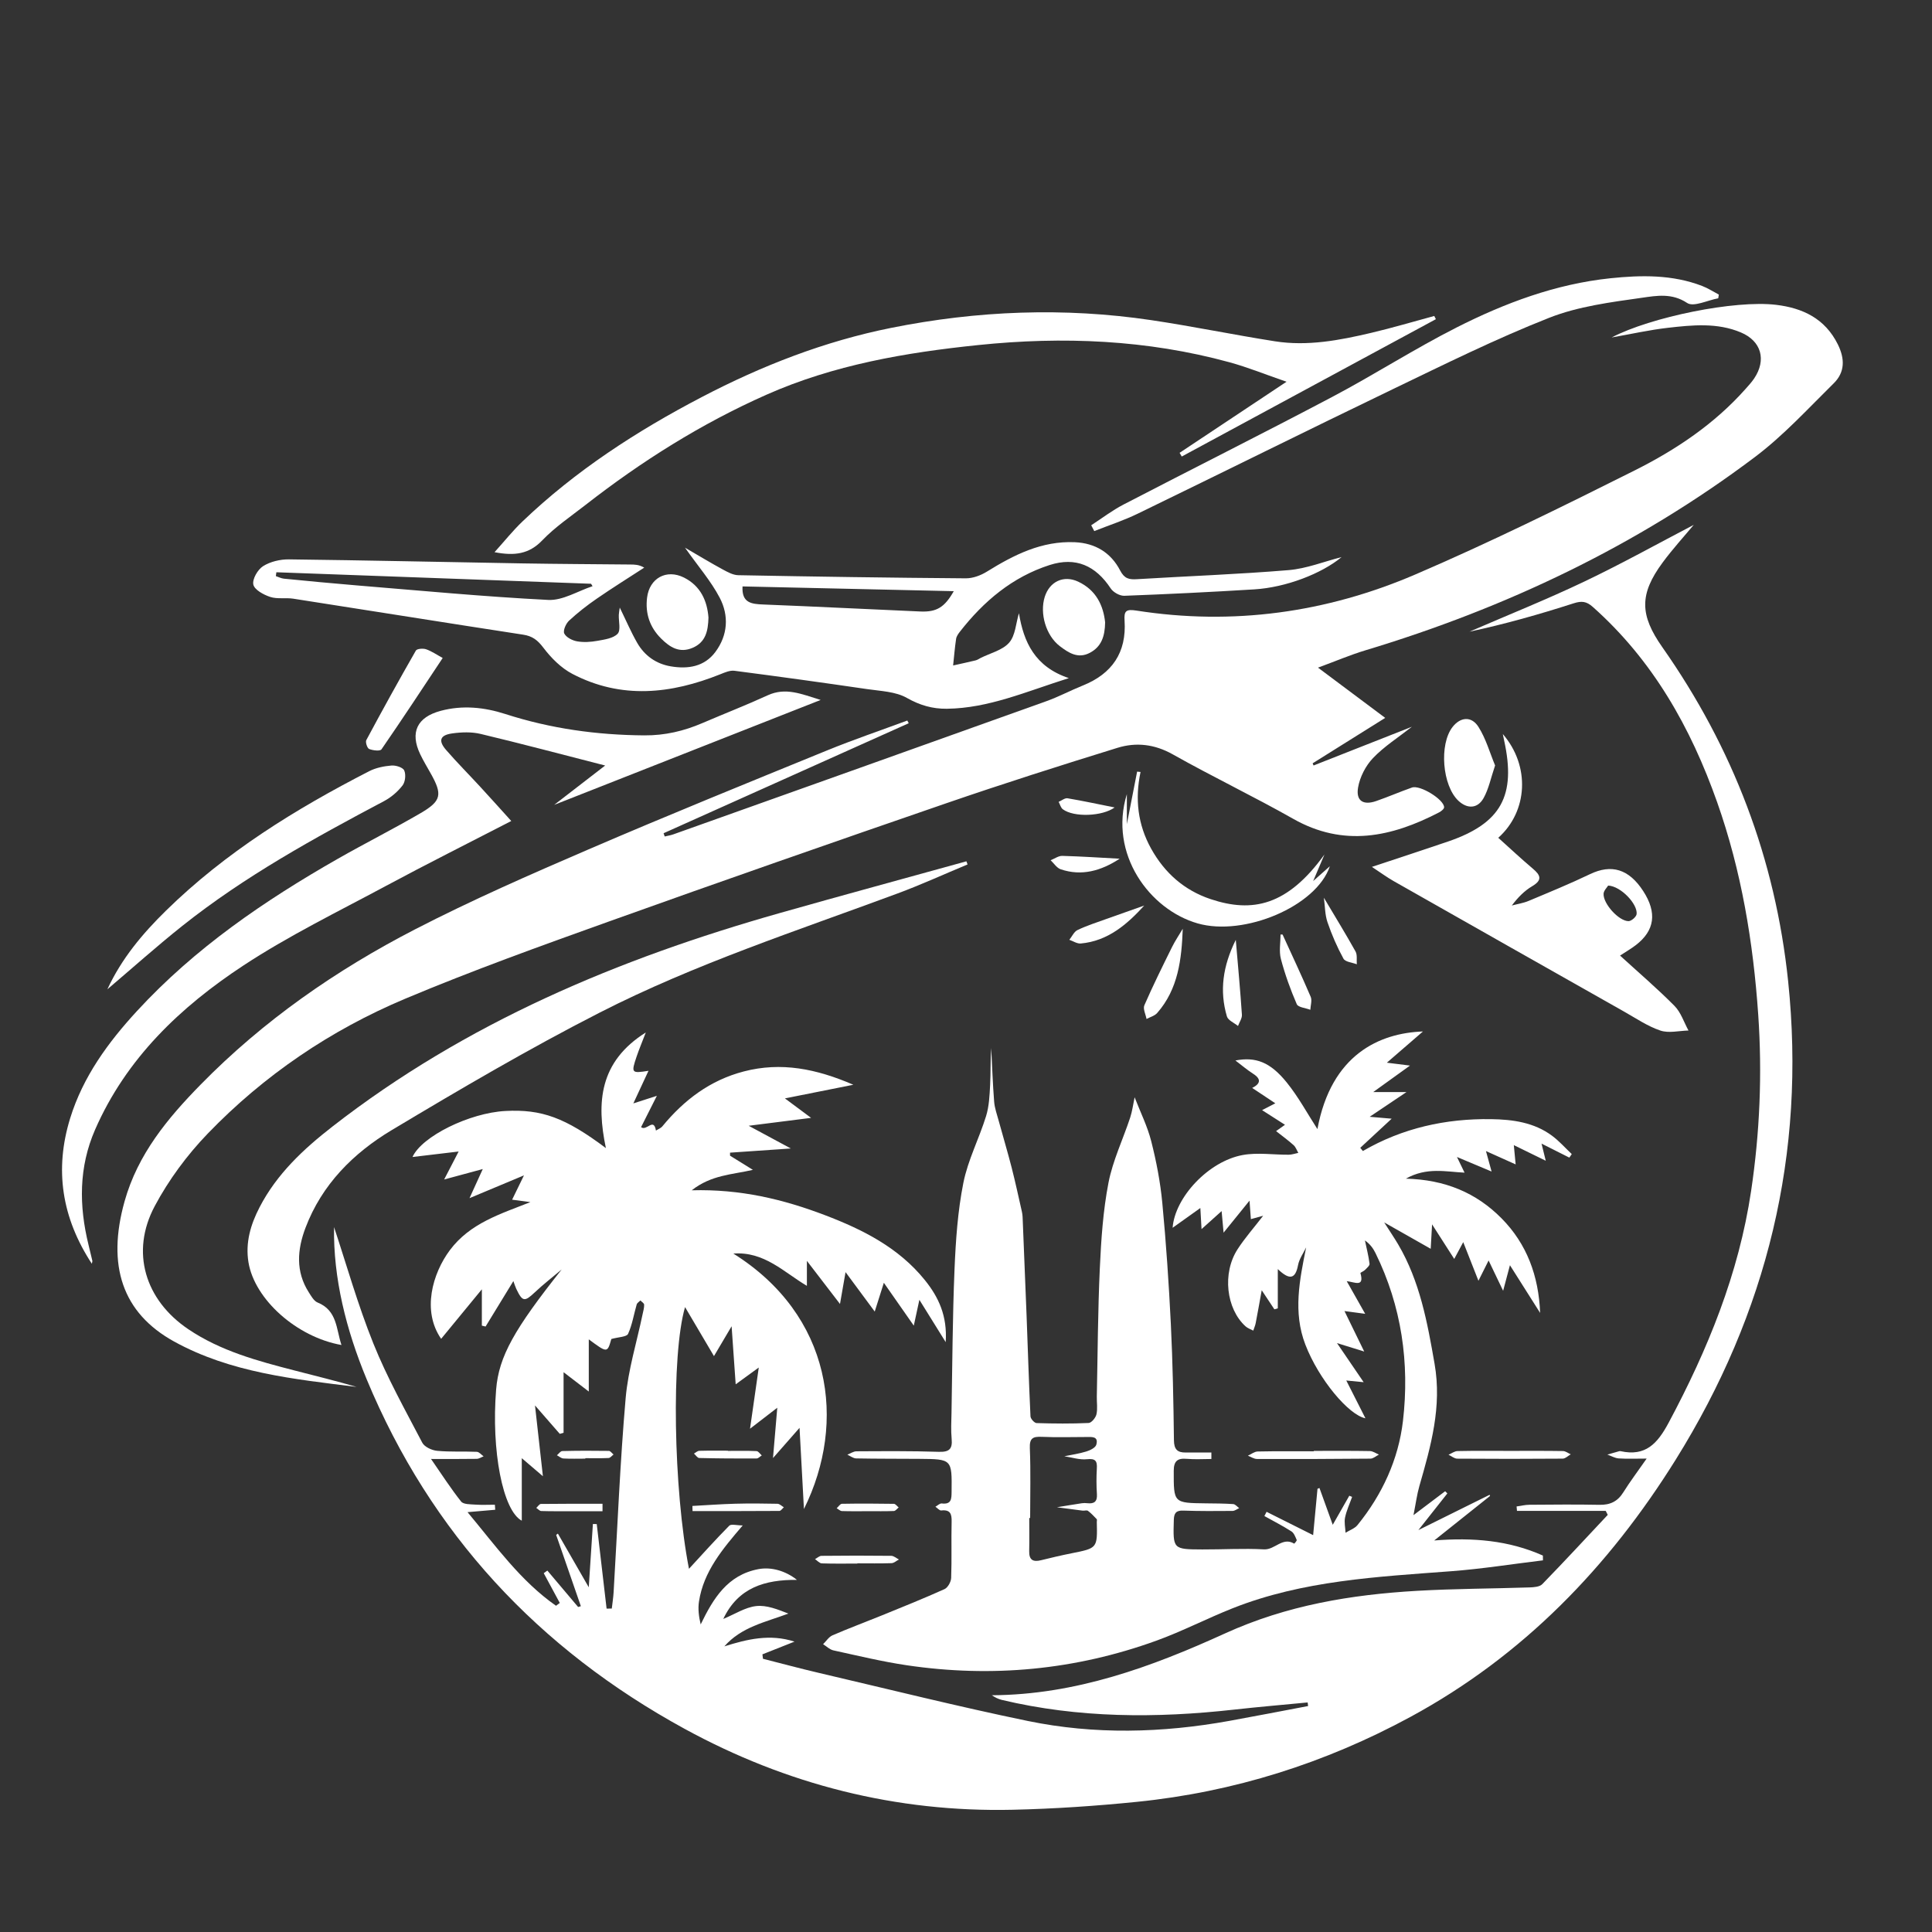 <?xml version="1.0" encoding="utf-8"?>
<!-- Generator: Adobe Illustrator 28.0.0, SVG Export Plug-In . SVG Version: 6.00 Build 0)  -->
<svg version="1.1" id="Layer_1" xmlns="http://www.w3.org/2000/svg" xmlns:xlink="http://www.w3.org/1999/xlink" x="0px" y="0px"
	 viewBox="0 0 1000 1000" style="enable-background:new 0 0 1000 1000;" xml:space="preserve">
<rect x="0" y="0" width="1000" height="1000" fill="#333333" stroke="none"/>
<style type="text/css">
	.st0{fill:#FFFFFF;}
</style>
<g>
	<g>
		<g>
			<path class="st0" d="M470.36,374.34c-42.3,18.98-84.6,37.96-126.89,56.94c0.19,0.56,0.38,1.12,0.58,1.68
				c1.48-0.36,3.02-0.58,4.45-1.09c64.37-22.94,128.75-45.87,193.09-68.93c6.42-2.3,12.49-5.56,18.83-8.1
				c15.21-6.1,22.73-17.11,21.66-33.57c-0.32-4.95,0.61-6.1,6.14-5.23c49.82,7.79,98.2,1.11,144.2-18.63
				c38.52-16.53,76.19-35.14,113.69-53.92c21.34-10.69,41.25-24.01,57.36-42.15c1.57-1.77,3.19-3.52,4.5-5.47
				c6.4-9.57,3.74-19.32-6.89-23.8c-12.22-5.16-25.1-3.84-37.77-2.4c-9.56,1.09-19,3.22-29.14,5.01
				c20.3-10.6,63.79-19.47,85.15-16.9c13.68,1.64,25.28,7.05,31.92,20.43c3.73,7.51,3.73,14.45-2.11,20.2
				c-13.26,13.06-25.97,26.99-40.75,38.12c-60.93,45.9-128.83,78.15-201.76,100.11c-7.63,2.3-15,5.46-24.42,8.93
				c12.26,9.17,23.25,17.38,34.78,26.01c-12.83,8.03-25.19,15.77-37.56,23.51c0.16,0.38,0.32,0.75,0.48,1.13
				c16.82-6.63,33.64-13.25,50.9-20.05c-7.12,5.59-14.38,10.19-20.14,16.22c-3.8,3.98-6.79,9.8-7.72,15.22
				c-1.2,6.95,2.7,9.33,9.39,7.01c6.23-2.16,12.29-4.81,18.51-6.99c4.16-1.46,16.58,6.17,16.63,10.21c0.01,0.9-1.55,2.11-2.65,2.68
				c-24.61,12.76-49.35,18.09-75.43,3.32c-20.51-11.61-41.82-21.81-62.35-33.37c-9.42-5.31-18.99-6.37-28.64-3.39
				c-29.7,9.18-59.33,18.61-88.72,28.73c-58.16,20.03-116.24,40.28-174.15,61.03c-35.48,12.71-71.01,25.49-105.74,40.08
				c-38.64,16.24-73.12,39.61-102.28,69.85c-10.68,11.08-20.2,23.97-27.43,37.54c-12.66,23.75-4.98,48.6,17.37,63.68
				c16.74,11.3,35.88,16.44,55.08,21.39c10.7,2.76,21.43,5.39,32.04,8.49c-32.43-4.05-65.11-7.33-94.48-23.51
				c-26.79-14.77-34.9-39.38-25.6-72.57c6.85-24.43,22.31-43,39.39-60.43c32.37-33.03,70.01-59.21,110.91-80.31
				c29.28-15.1,59.56-28.37,89.84-41.41c40.9-17.61,82.18-34.36,123.41-51.2c13.68-5.59,27.71-10.35,41.58-15.49
				C469.86,373.39,470.11,373.86,470.36,374.34z"/>
			<path class="st0" d="M527.4,317.4c2.46,14.95,8.24,27.72,25.83,33.59c-22.06,6.95-41.53,15.61-63.16,15.86
				c-7.44,0.08-13.96-1.8-20.72-5.63c-5.81-3.29-13.5-3.51-20.44-4.53c-22.9-3.35-45.82-6.52-68.77-9.5
				c-2.31-0.3-4.94,0.85-7.25,1.78c-25.58,10.27-51.29,13.06-76.61-0.16c-5.84-3.05-11.02-8.25-15.04-13.57
				c-2.97-3.93-5.68-6.01-10.48-6.74c-39.66-6.09-79.29-12.45-118.94-18.62c-3.95-0.61-8.27,0.29-11.95-0.91
				c-3.41-1.11-8.14-3.68-8.74-6.39c-0.62-2.79,2.26-7.78,5.05-9.54c3.74-2.36,8.86-3.56,13.37-3.51c40.2,0.48,80.4,1.4,120.6,2.08
				c18.68,0.32,37.36,0.4,56.05,0.58c2.24,0.02,4.49,0,7.25,1.62c-8.19,5.32-16.49,10.49-24.52,16.03
				c-5.04,3.47-9.91,7.26-14.39,11.42c-1.63,1.51-3.21,5.14-2.47,6.64c0.99,2,4.14,3.61,6.6,4.05c3.41,0.6,7.11,0.37,10.56-0.26
				c3.68-0.67,8.18-1.26,10.46-3.66c1.72-1.8,0.48-6.4,0.61-9.76c0.04-1.04,0.26-2.08,0.49-3.79c3.22,6.58,5.78,12.59,9.01,18.23
				c3.82,6.68,9.84,10.93,17.44,12.2c8.82,1.48,17.3,0.23,23.02-7.43c6.51-8.7,7.11-18.86,2.25-28.12
				c-4.51-8.59-11.05-16.11-17.95-25.88c7.4,4.3,13.31,7.89,19.38,11.18c2.55,1.38,5.43,3.01,8.18,3.06
				c39.25,0.74,78.51,1.33,117.77,1.62c3.66,0.03,7.75-1.5,10.93-3.47c14.02-8.68,28.38-15.98,45.53-15.22
				c10.6,0.47,18.68,5.44,23.44,14.63c2.21,4.27,4.64,4.76,8.69,4.51c26.18-1.59,52.42-2.53,78.55-4.7
				c9.21-0.77,18.19-4.39,27.38-6.74c-10.38,8.62-28.9,15.72-45.16,16.71c-22.42,1.38-44.86,2.48-67.3,3.32
				c-2.35,0.09-5.71-1.79-7.04-3.8c-7.8-11.82-18.09-16.47-31.62-12.12c-19.26,6.19-34.14,18.74-46.44,34.51
				c-0.86,1.1-1.78,2.41-1.97,3.72c-0.68,4.56-1.05,9.17-1.54,13.76c3.89-0.87,7.79-1.7,11.67-2.64c0.89-0.22,1.7-0.8,2.54-1.23
				c5.05-2.54,11.35-4,14.8-7.95C525.57,328.94,525.83,322.6,527.4,317.4z M143.04,296.2c-0.09,0.67-0.17,1.34-0.26,2
				c1.39,0.45,2.76,1.18,4.18,1.32c12.43,1.22,24.87,2.43,37.32,3.45c33.15,2.71,66.28,5.88,99.49,7.55
				c7.51,0.38,15.29-4.6,22.94-7.11c-0.26-0.42-0.52-0.84-0.79-1.26C251.63,300.17,197.33,298.18,143.04,296.2z M384.33,303.53
				c-0.48,8.6,4.66,9.12,10.78,9.36c27.1,1.05,54.19,2.46,81.29,3.62c8.48,0.36,12.55-2.21,17.27-10.52
				C457.12,305.17,420.84,304.35,384.33,303.53z"/>
			<path class="st0" d="M424.77,362.29c-46.81,18.43-91.86,36.17-137.93,54.31c9.16-7.07,17.28-13.33,26.39-20.37
				c-22.75-5.83-43.54-11.36-64.45-16.35c-4.69-1.12-9.93-0.94-14.76-0.26c-6.3,0.88-7.28,3.76-3.14,8.54
				c5.73,6.6,11.92,12.81,17.84,19.25c5.27,5.71,10.45,11.51,15.91,17.54c-22.06,11.4-43.74,22.24-65.08,33.71
				c-24.73,13.28-50.1,25.66-73.49,41.03c-32.68,21.48-60.71,48.13-76.84,85.01c-8.5,19.45-8.37,39.44-3.39,59.68
				c0.68,2.74,1.34,5.49,1.98,8.25c0.05,0.21-0.08,0.46-0.28,1.48c-15.57-23.81-19.43-48.71-11.2-75.34
				c6.64-21.47,19.57-39.16,34.55-55.44c29.94-32.54,65.96-57.15,104.09-78.89c14.13-8.05,28.68-15.37,42.73-23.56
				c10.86-6.33,11.37-9.63,5.23-20.56c-1.85-3.29-3.81-6.53-5.43-9.93c-5.4-11.28-1.65-19.2,10.63-22.47
				c11.33-3.02,22.53-1.86,33.51,1.68c23.36,7.53,47.27,10.85,71.81,11.03c10.73,0.08,20.48-2.23,30.1-6.36
				c11.26-4.83,22.69-9.29,33.83-14.39C406.6,355.67,414.62,359.14,424.77,362.29z"/>
			<path class="st0" d="M500.81,447.43c-12.07,5.03-23.98,10.48-36.23,15.02c-51.9,19.26-104.73,36.42-154.12,61.64
				c-36.7,18.74-72.33,39.67-107.7,60.85c-19.88,11.9-36.18,28.18-44.66,50.63c-4.24,11.23-5.15,22.57,1.72,33.32
				c1.26,1.97,2.64,4.51,4.57,5.29c10.19,4.09,9.59,13.74,12.35,21.99c-23.17-4.1-44.96-23.6-48.13-42.78
				c-1.69-10.26,1.15-19.68,5.79-28.61c8.91-17.17,22.64-29.99,37.69-41.7c69.08-53.76,148.02-86.82,231.44-110.47
				c32.17-9.12,64.44-17.87,96.67-26.8C500.39,446.34,500.6,446.89,500.81,447.43z"/>
			<path class="st0" d="M777.85,379.94c14.23,16.46,13.03,39.98-2.35,53.7c5.95,5.34,11.77,10.81,17.87,15.96
				c4.05,3.42,5.1,5.9-0.33,9.11c-3.98,2.36-7.35,5.76-10.52,9.98c2.91-0.78,5.96-1.23,8.72-2.39c10.63-4.46,21.31-8.83,31.7-13.82
				c11.13-5.35,20.17-2.73,27.62,8.79c7.21,11.15,5.95,20.43-3.91,27.96c-2.42,1.85-5.08,3.38-8.12,5.38
				c9.63,8.8,19.29,17.06,28.2,26.06c3.31,3.35,4.87,8.43,7.23,12.73c-4.88,0.11-10.2,1.49-14.55,0.02
				c-6.59-2.21-12.57-6.31-18.72-9.78c-39.81-22.49-79.6-45.02-119.36-67.59c-3.45-1.96-6.65-4.33-11.24-7.35
				c13.99-4.65,26.72-8.79,39.39-13.12c27.52-9.42,35.38-23.69,29.03-52.44C778.31,382.25,778.14,381.36,777.85,379.94z
				 M832.38,458.37c-0.59,0.99-2.28,2.57-2.37,4.24c-0.26,5.1,7.76,14.05,12.86,14.18c1.45,0.04,4.07-2.21,4.24-3.64
				C847.73,468,838.99,458.67,832.38,458.37z"/>
			<path class="st0" d="M889.36,154.4c-5.48,0.98-12.75,4.65-16.09,2.42c-7.86-5.24-15.85-3.77-23.24-2.72
				c-16.26,2.31-33.07,4.44-48.18,10.39c-27.54,10.85-54.17,24.07-80.88,36.92c-44.17,21.27-88.07,43.11-132.17,64.51
				c-7.22,3.5-14.93,6.01-22.41,8.97c-0.53-1.01-1.05-2.01-1.58-3.02c5.55-3.59,10.84-7.67,16.68-10.7
				c35.98-18.67,72.24-36.81,108.09-55.74c21.67-11.44,42.35-24.77,64.2-35.85c25.09-12.72,51.45-22.59,79.73-25.55
				c15.99-1.67,32.11-1.96,47.54,3.99c3,1.16,5.75,2.95,8.61,4.45C889.56,153.12,889.46,153.76,889.36,154.4z"/>
			<path class="st0" d="M55.58,512.06c7.31-15.86,18.18-28.8,30.32-40.7c30.83-30.22,67.06-52.62,105.2-72.19
				c3.45-1.77,7.6-2.6,11.5-2.93c2.23-0.19,5.9,0.95,6.62,2.54c0.95,2.11,0.56,5.94-0.87,7.77c-2.5,3.22-5.88,6.15-9.49,8.06
				c-36.29,19.22-72.25,38.98-104.52,64.65C81.1,489.8,68.48,501.11,55.58,512.06z"/>
			<path class="st0" d="M572.01,322.11c-0.1,7.35-1.97,12.65-7.9,15.78c-6.13,3.25-11.02,0-15.53-3.43
				c-7.22-5.49-10.52-16.94-7.82-25.53c2.5-7.95,9.8-11.38,17.3-7.87C567.37,305.42,571.1,313.44,572.01,322.11z"/>
			<path class="st0" d="M366.7,319.62c-0.18,7.07-1.48,12.81-8.2,15.69c-6.8,2.91-11.78-0.28-16.33-4.82
				c-5.88-5.86-8.25-13-7.24-21.19c1.24-10.05,10.03-14.9,19.12-10.34C362.67,303.31,366.04,311.05,366.7,319.62z"/>
			<path class="st0" d="M773.86,396.2c-2.23,6.56-3.31,12.18-5.97,16.91c-3.11,5.53-8.45,5.65-13.01,1.38
				c-8.36-7.83-10.06-29.19-3.04-38.2c4.04-5.18,9.8-5.79,13.43-0.02C769.12,382.36,771.13,389.63,773.86,396.2z"/>
			<g>
				<path class="st0" d="M688.33,448.36c-6.97,20.81-44.4,36.44-68.37,29.61c-24.94-7.11-46.22-35.98-36.7-66.93
					c0,5.72,0,9.59,0,15.55c2.04-10.46,3.67-18.83,5.31-27.2c0.59,0.06,1.18,0.12,1.77,0.18c-2.94,13.94-1.46,27.19,5.47,39.67
					c7,12.61,17.18,21.59,30.79,26.14c21.7,7.26,39.82,3.4,58.94-23.1c-1.78,4.18-3.56,8.36-5.85,13.76
					C682.98,453.12,685.38,450.98,688.33,448.36z"/>
				<path class="st0" d="M612.19,480.73c-0.58,15.69-2.31,31.18-13.26,43.62c-1.31,1.48-3.64,2.07-5.49,3.07
					c-0.43-2.39-1.93-5.24-1.12-7.09c4.43-10.16,9.36-20.11,14.28-30.06C608.23,486.97,610.32,483.9,612.19,480.73z"/>
				<path class="st0" d="M639.64,486.47c1.19,14.03,2.35,26.37,3.17,38.74c0.13,1.89-1.31,3.89-2.02,5.83
					c-1.98-1.63-5.13-2.9-5.74-4.93C631.14,512.86,632.9,500.08,639.64,486.47z"/>
				<path class="st0" d="M663.86,483.72c4.89,10.72,9.92,21.38,14.55,32.22c0.8,1.87-0.08,4.46-0.18,6.72
					c-2.43-0.94-6.31-1.24-7.03-2.91c-3.28-7.57-6.1-15.42-8.21-23.4c-1.04-3.95-0.18-8.41-0.18-12.64
					C663.16,483.71,663.51,483.72,663.86,483.72z"/>
				<path class="st0" d="M592.26,468.71c-8.83,9.67-18.75,18.38-32.87,19.64c-1.89,0.17-3.93-1.23-5.9-1.91
					c1.39-1.73,2.43-4.2,4.24-5.06c4.81-2.29,9.93-3.92,14.96-5.74C579.19,473.3,585.73,471.02,592.26,468.71z"/>
				<path class="st0" d="M579.54,444.47c-9.63,6.29-19.7,9.15-30.53,5.47c-2.03-0.69-3.49-3.07-5.21-4.68
					c2.01-0.79,4.05-2.31,6.04-2.26C559.75,443.27,569.64,443.94,579.54,444.47z"/>
				<path class="st0" d="M685.24,464.67c5.7,9.59,11.23,18.59,16.38,27.81c0.99,1.78,0.48,4.4,0.66,6.63
					c-2.37-0.93-5.96-1.19-6.9-2.9c-3.3-6.01-6.06-12.39-8.28-18.89C685.78,473.49,685.85,469.18,685.24,464.67z"/>
				<path class="st0" d="M576.93,417.94c-6.35,4.62-21.05,5.21-26.8,0.94c-1.08-0.8-1.47-2.53-2.18-3.84
					c1.54-0.66,3.22-2.08,4.61-1.85C560.69,414.56,568.75,416.31,576.93,417.94z"/>
			</g>
			<g>
				<path class="st0" d="M274.53,622.21c-2.9-0.38-5.8-0.76-9.46-1.25c1.91-3.93,3.7-7.61,6.13-12.59
					c-9.63,4.03-18.23,7.63-28.18,11.79c2.52-5.52,4.6-10.09,6.86-15.06c-6.32,1.71-12.71,3.44-19.99,5.4
					c2.62-5.06,4.82-9.31,7.5-14.48c-8.56,1.02-16.18,1.92-23.88,2.84c4.8-10.68,29.49-22.84,48.08-23.82
					c18.74-1,31,3.45,52.02,19.21c-4.97-23.67-3.39-44.72,20.65-59.84c-2.01,5.24-3.51,8.79-4.74,12.43c-2.9,8.6-2.7,8.79,6.14,7.41
					c-2.46,5.28-4.87,10.48-7.84,16.87c4.86-1.57,8.32-2.68,12.17-3.92c-3.07,6.09-5.67,11.24-8.17,16.21
					c2.87,2.28,6.5-5.23,7.7,1.77c1.12-0.72,2.51-1.21,3.32-2.19c11.23-13.64,24.67-23.85,42.1-28.4
					c19.45-5.08,37.68-1.36,56.75,6.88c-12.13,2.42-23.01,4.59-35.42,7.06c5.37,4,9.22,6.86,13.55,10.08
					c-10.88,1.38-21.28,2.69-32.3,4.09c7.89,4.25,14.51,7.82,21.81,11.75c-11.59,0.8-21.53,1.48-31.47,2.17
					c0.01,0.52,0.01,1.04,0.02,1.57c3.94,2.44,7.88,4.89,11.82,7.33c-10.83,2.51-21.43,2.56-31.67,10.58
					c25.19-0.71,47.45,4.67,69.02,12.89c19.55,7.45,38.09,16.78,51.64,33.57c7.11,8.81,11.72,18.55,10.8,32.12
					c-4.91-7.89-8.94-14.37-13.62-21.9c-1,4.64-1.77,8.17-2.89,13.37c-5.44-7.78-10.31-14.76-15.5-22.18
					c-1.44,4.54-2.84,8.95-4.72,14.89c-5.24-7.09-9.88-13.34-15.1-20.41c-0.94,5.39-1.76,10.11-2.88,16.48
					c-5.86-7.64-11.13-14.5-17.13-22.31c0,4.75,0,8.54,0,12.93c-11.89-7.01-22.03-17.91-38.07-16.71
					c50.84,31.85,58.97,87.01,36.54,132.23c-0.73-13.41-1.46-26.82-2.28-42.02c-4.71,5.36-9.06,10.31-13.74,15.64
					c0.71-8.39,1.43-16.86,2.22-26.05c-4.25,3.27-8.39,6.46-14.11,10.87c1.56-10.89,2.94-20.6,4.53-31.68
					c-4.13,3-7.68,5.58-11.95,8.69c-0.7-9.92-1.34-19.13-2.11-30.05c-3.35,5.67-5.92,10.02-9.13,15.45
					c-5.24-8.89-10.06-17.05-14.97-25.37c-7.21,24.77-6.02,94.11,2.03,135.46c6.55-7.1,13.51-14.89,20.85-22.31
					c1-1.01,3.88-0.14,6.97-0.14c-10.45,12.22-20.25,23.81-22.64,39.39c-0.58,3.78-0.09,7.73,0.88,11.85
					c6.56-13.56,13.93-25.57,29.83-28.61c6.66-1.27,14.08,0.84,20.01,5.55c-16.52-0.15-30.44,3.95-38.14,20.22
					c5.99-2.48,11.33-6.02,17.01-6.66c5.45-0.62,11.24,1.76,16.7,3.89c-12.07,4.48-24.35,6.93-33.15,16.96
					c11.83-3.72,23.61-6.57,36.31-2.45c-5.83,2.31-11.22,4.44-16.61,6.58c0.1,0.77,0.2,1.54,0.29,2.3
					c9.63,2.44,19.23,5.04,28.91,7.3c36.03,8.42,71.94,17.41,108.17,24.89c34.59,7.14,69.51,6.23,104.26-0.04
					c13.63-2.46,27.21-5.12,40.82-7.69c-0.08-0.62-0.16-1.24-0.24-1.86c-12.65,1.22-25.32,2.29-37.95,3.7
					c-40.42,4.52-80.63,4.46-120.46-5.04c-0.91-0.22-1.78-0.59-2.64-0.97c-0.59-0.26-1.13-0.64-2.46-1.41
					c43.59-0.25,82.82-14.73,120.77-32.02c31.94-14.55,65.21-20.07,99.51-22.04c19.35-1.11,38.76-1.12,58.13-1.76
					c2.23-0.07,5.19-0.29,6.54-1.68c11.47-11.79,22.63-23.87,33.89-35.87c-0.35-0.69-0.7-1.38-1.05-2.06c-15.31,0-30.62,0-45.93,0
					c-0.07-0.76-0.14-1.52-0.21-2.29c2.24-0.31,4.48-0.87,6.72-0.88c12.06-0.09,24.13-0.21,36.19,0.03
					c5.5,0.11,9.37-1.72,12.32-6.44c3.47-5.55,7.43-10.79,12.1-17.49c-5.78,0-10.15,0.21-14.48-0.09c-1.99-0.14-3.91-1.29-5.86-1.98
					c2.06-0.59,4.11-1.18,6.17-1.76c0.22-0.06,0.48-0.05,0.71,0c12.88,2.84,19.04-3.92,24.81-14.68
					c20.29-37.93,36.34-77.25,42.71-119.99c4.51-30.22,5.79-60.59,3.69-91.19c-2.59-37.63-8.69-74.46-21.28-110.09
					c-13.66-38.64-33.3-73.45-64.36-101.05c-3.3-2.93-5.78-3.18-9.95-1.84c-17.69,5.69-35.57,10.77-53.86,14.66
					c19.84-8.6,39.94-16.64,59.44-25.94c19.53-9.31,38.47-19.87,56.63-29.34c-4.77,5.73-10.83,12.35-16.13,19.53
					c-12.1,16.4-11.83,27.15-0.13,43.8c36.56,52.03,58.52,109.62,65.12,172.92c9.31,89.22-10.89,171.67-58.15,247.52
					c-34.68,55.66-79.1,101.64-137.28,133.19c-44.27,24-91.49,38.93-141.61,44c-21.35,2.16-42.84,3.61-64.29,4.1
					c-60.34,1.38-117.11-13.05-169.9-41.91c-75.52-41.29-131.33-101-164.52-180.9c-10.65-25.65-17.32-52.34-16.89-78.78
					c6.38,19.2,12.27,40.16,20.35,60.25c7.1,17.66,16.48,34.43,25.32,51.35c1.15,2.2,4.95,3.94,7.68,4.2
					c6.8,0.66,13.71,0.22,20.56,0.52c1.2,0.05,2.34,1.52,3.5,2.34c-1.19,0.45-2.37,1.28-3.57,1.3c-7.29,0.12-14.59,0.06-23.64,0.06
					c5.6,8.08,10.25,15.33,15.58,22.04c1.2,1.51,4.75,1.4,7.25,1.58c3.39,0.25,6.81,0.06,10.22,0.06c0.06,0.87,0.11,1.74,0.17,2.61
					c-4.28,0.37-8.56,0.74-14.32,1.24c14.69,17.62,27.49,35.66,45.79,48.45c0.65-0.48,1.31-0.97,1.96-1.45
					c-2.77-5.14-5.54-10.27-8.31-15.41c0.62-0.45,1.24-0.9,1.87-1.36c5.31,6.29,10.62,12.58,15.93,18.86
					c0.47-0.14,0.94-0.28,1.41-0.42c-4.26-12.3-8.52-24.6-12.78-36.89c0.3-0.23,0.59-0.45,0.89-0.68
					c5.41,9.4,10.81,18.8,15.98,27.78c0.69-10.56,1.41-21.65,2.14-32.74c0.66,0.01,1.33,0.01,1.99,0.02
					c1.7,14.59,3.4,29.18,5.1,43.77c0.9-0.01,1.79-0.03,2.69-0.04c0.32-2.8,0.77-5.59,0.94-8.4c2-33.49,3.32-67.04,6.23-100.46
					c1.28-14.68,5.78-29.07,8.8-43.59c0.34-1.61,0.84-3.25,0.77-4.85c-0.03-0.75-1.26-1.45-1.94-2.17
					c-0.65,0.69-1.67,1.27-1.91,2.07c-1.49,5.1-2.29,10.48-4.47,15.24c-0.72,1.58-4.87,1.59-8.66,2.65
					c-2.07,7.28-2.07,7.28-11.67,0.18c0,8.75,0,17.22,0,27.01c-4.49-3.44-8.12-6.23-13.05-10.01c0,11.08,0,21.21,0,31.34
					c-0.65,0.19-1.31,0.38-1.96,0.57c-4.09-4.69-8.19-9.39-12.83-14.71c1.37,12.29,2.65,23.76,4.09,36.64
					c-4-3.41-7.22-6.17-10.93-9.34c0,10.93,0,21.61,0,32.36c-9.84-5.19-15.85-36.28-13.28-67.91c1.4-17.17,9.45-31.27,33.94-62.14
					c-4.66,3.94-9.5,7.68-13.93,11.86c-5.27,4.98-6.38,4.93-9.58-1.8c-0.56-1.19-0.93-2.47-1.51-4.03
					c-4.97,8.13-9.67,15.83-14.38,23.52c-0.64-0.15-1.28-0.31-1.93-0.46c0-5.78,0-11.56,0-18.81c-7.58,9.22-14.31,17.41-21.07,25.63
					c-10.04-14.47-4.5-33.82,4.54-45.93C243.33,633.09,258.98,628.37,274.53,622.21z"/>
				<path class="st0" d="M736.51,533.89c-6.38,5.52-11.98,10.37-18.67,16.16c4.93,0.61,8.22,1.02,11.97,1.49
					c-6.2,4.46-11.92,8.58-19.05,13.72c6.87,0,11.43,0,17.22,0c-6.7,4.5-12.36,8.3-19.04,12.79c4.76,0.41,8.01,0.69,11.39,0.98
					c-5.68,5.26-10.97,10.17-16.26,15.07c0.45,0.55,0.9,1.1,1.35,1.66c20.55-11.91,42.86-16.83,66.34-16.49
					c11.18,0.16,22.28,1.66,31.62,8.62c3.69,2.75,6.79,6.28,10.16,9.46c-0.42,0.61-0.83,1.22-1.25,1.83
					c-4.52-2.28-9.04-4.55-14.4-7.25c0.79,3.18,1.37,5.54,2.19,8.87c-5.67-2.77-10.62-5.19-16.53-8.08
					c0.33,3.46,0.58,6.06,0.95,9.97c-5.39-2.42-9.98-4.48-15.37-6.9c0.9,3.27,1.76,6.4,2.91,10.59c-5.99-2.52-11.23-4.72-17.92-7.53
					c1.68,3.46,2.81,5.8,3.93,8.11c-9.62-0.43-19.51-2.99-30.37,3.11c20.29,0.53,36.38,7.28,49.48,20.5
					c13.19,13.32,19.25,29.9,20.01,48.99c-5.02-7.93-10.04-15.86-15.63-24.69c-1.14,4.27-2.22,8.34-3.52,13.24
					c-2.42-5.06-4.71-9.82-7.52-15.69c-1.74,3.46-3.23,6.44-5.26,10.5c-2.69-6.82-5.15-13.09-7.87-19.99
					c-1.61,3-2.98,5.56-4.66,8.69c-3.78-5.89-7.32-11.42-11.47-17.89c-0.25,4.38-0.45,7.92-0.71,12.64
					c-7.98-4.52-15.39-8.73-24.08-13.65c2.88,4.51,5.17,7.88,7.24,11.38c11.24,19.11,15.11,40.33,18.85,61.85
					c3.86,22.17-1.92,42.55-7.87,63.2c-1.26,4.39-1.84,8.97-3.06,15.09c6.44-4.86,11.42-8.62,16.4-12.38
					c0.38,0.38,0.76,0.75,1.14,1.13c-4.53,5.74-9.07,11.48-15,18.98c13.53-6.7,25.2-12.48,36.86-18.26c0.08,0.2,0.16,0.39,0.24,0.59
					c-9.64,7.68-19.28,15.36-28.91,23.05c20.04-1.61,38.6-0.07,56.26,7.81c0.01,0.82,0.02,1.64,0.03,2.47
					c-15.79,1.91-31.53,4.42-47.38,5.62c-38.36,2.9-76.85,4.77-113.21,19.17c-13.34,5.29-26.16,11.97-39.64,16.84
					c-41.86,15.13-85,19.2-129.01,12.68c-12.78-1.89-25.39-4.95-38.02-7.71c-1.92-0.42-3.57-2.1-5.34-3.2
					c1.6-1.56,2.94-3.75,4.86-4.59c8.42-3.64,17.03-6.84,25.53-10.3c10.87-4.43,21.77-8.8,32.46-13.62
					c1.72-0.78,3.37-3.76,3.44-5.78c0.36-9.69,0-19.4,0.24-29.09c0.1-4.06-0.68-6.35-5.36-5.84c-0.93,0.1-2.02-1.25-3.03-1.93
					c1.1-0.6,2.28-1.81,3.29-1.69c5.07,0.6,5.03-2.43,5.08-6.08c0.19-16.86,0.25-16.88-16.77-17.01
					c-10.88-0.08-21.76-0.02-32.64-0.23c-1.52-0.03-3.03-1.26-4.54-1.93c1.58-0.61,3.15-1.74,4.73-1.75
					c14.19-0.07,28.39-0.2,42.57,0.27c5.4,0.18,7.19-1.42,6.68-6.72c-0.42-4.45-0.16-8.98-0.07-13.48
					c0.45-24.75,0.53-49.52,1.56-74.25c0.63-14.98,1.65-30.12,4.58-44.78c2.35-11.81,8.15-22.89,11.74-34.5
					c1.59-5.12,1.82-10.74,2.11-16.17c0.34-6.35,0.08-12.74,0.56-19.12c0.48,9.27,0.8,18.55,1.52,27.8c0.26,3.28,1.43,6.5,2.31,9.72
					c2.23,8.16,4.67,16.27,6.77,24.46c1.93,7.53,3.55,15.15,5.28,22.73c0.21,0.91,0.33,1.85,0.37,2.78
					c0.7,17.02,1.41,34.05,2.06,51.08c0.66,17.37,1.19,34.74,2.02,52.1c0.06,1.26,2.03,3.44,3.16,3.47
					c8.98,0.29,17.98,0.36,26.95-0.05c1.47-0.07,3.62-2.69,4.03-4.47c0.67-2.92,0.13-6.11,0.19-9.18
					c0.46-22.15,0.54-44.32,1.56-66.45c0.68-14.79,1.67-29.71,4.47-44.2c2.23-11.53,7.5-22.45,11.22-33.71
					c1.11-3.35,1.54-6.93,2.32-10.57c2.96,7.67,6.64,15.01,8.61,22.79c2.65,10.45,4.71,21.16,5.72,31.88
					c1.98,20.86,3.39,41.79,4.42,62.73c0.98,20.02,1.35,40.08,1.6,60.12c0.06,4.72,1.77,6.4,6.1,6.35
					c4.43-0.04,8.85-0.01,13.28-0.01c0,1.12,0,2.24,0,3.36c-4.25,0-8.52,0.3-12.74-0.08c-4.82-0.43-6.73,1.17-6.74,6.18
					c-0.03,16.68-0.17,16.67,16.62,16.86c4.73,0.05,9.47,0.06,14.18,0.38c1.07,0.07,2.06,1.37,3.08,2.1
					c-1.14,0.5-2.28,1.43-3.43,1.44c-8.51,0.07-17.04,0.13-25.54-0.17c-3.8-0.14-4.77,1.42-4.87,4.86
					c-0.44,15.12-0.51,15.19,14.74,15.25c10.64,0.05,21.31-0.63,31.92-0.04c5.66,0.32,9.6-6.63,15.65-2.96
					c0.05,0.03,1.47-1.5,1.3-1.9c-0.69-1.6-1.4-3.59-2.73-4.44c-4.52-2.88-9.31-5.34-14-7.95c0.38-0.73,0.75-1.46,1.13-2.19
					c7.96,3.98,15.91,7.97,24.1,12.07c0.71-7.53,1.48-15.76,2.26-23.99c0.34-0.13,0.68-0.26,1.02-0.4
					c2.31,6.39,4.61,12.79,6.87,19.04c2.51-4.4,5.54-9.72,8.57-15.04c0.48,0.2,0.97,0.4,1.46,0.6c-1.26,3.54-2.88,7-3.65,10.64
					c-0.53,2.51,0.13,5.27,0.25,7.92c2.09-1.31,4.73-2.19,6.2-4c12.79-15.75,21.19-33.99,23.51-53.84
					c3.5-30.01-0.68-59.39-14.21-86.91c-1.2-2.45-2.82-4.69-5.47-6.56c0.84,4.02,1.88,8.01,2.39,12.07
					c0.12,0.97-1.41,2.24-2.36,3.21c-0.68,0.7-2.44,1.35-2.36,1.64c2.15,7.62-3.07,4.57-7.09,4.17c3.2,5.67,6.13,10.85,9.55,16.9
					c-4.18-0.56-7.35-0.98-10.72-1.43c3.25,6.65,6.32,12.95,10.22,20.95c-5.23-1.62-8.84-2.74-14.09-4.37
					c4.93,7.23,9.05,13.27,13.8,20.24c-3.38-0.33-5.93-0.58-8.99-0.88c3.47,6.86,6.76,13.35,9.91,19.56
					c-8.64-1.66-24.17-20.14-31.11-38.17c-6.44-16.72-2.97-33.44,0.42-50.29c-1.44,3.04-3.57,5.95-4.18,9.15
					c-1.34,7.05-4.22,8.11-10.49,2.08c0,7.67,0,14,0,20.33c-0.59,0.17-1.18,0.33-1.77,0.5c-2.09-3.15-4.18-6.3-6.55-9.87
					c-1.08,5.94-2.05,11.48-3.12,17c-0.26,1.33-0.83,2.6-1.26,3.9c-1.35-0.73-2.9-1.22-4-2.22c-10.02-9.08-12.12-27.51-4.15-39.86
					c3.82-5.91,8.54-11.23,13.27-17.37c-2.23,0.61-4.06,1.11-6.36,1.74c-0.2-2.79-0.4-5.49-0.7-9.57
					c-4.57,5.64-8.48,10.47-13.42,16.57c-0.4-4.35-0.68-7.39-1.02-11.16c-3.39,3.04-6.47,5.8-10.39,9.33
					c-0.23-3.98-0.41-7.1-0.62-10.92c-4.95,3.53-9.61,6.85-14.35,10.23c1.15-15.72,18.57-34.46,36.33-37.67
					c7.68-1.39,15.84-0.09,23.78-0.15c1.65-0.01,3.3-0.62,4.95-0.95c-0.79-1.35-1.32-3-2.43-3.99c-2.78-2.5-5.83-4.71-9.08-7.28
					c1.38-0.98,2.65-1.88,4.61-3.27c-3.9-2.49-7.66-4.9-11.85-7.58c2.15-1.11,4.12-2.13,6.85-3.54c-4.03-2.68-7.7-5.12-11.97-7.96
					c4.27-2.13,4.82-4.57,0.52-7.31c-3.11-1.98-5.93-4.42-9.21-6.9c10.43-1.96,17.91,0.71,26.51,11.31
					c6.13,7.56,10.81,16.3,15.94,24.21C689.04,545.73,714.12,534.7,736.51,533.89z M533.2,785.7c-0.15,0-0.31,0-0.46,0
					c0,5.74,0.1,11.48-0.03,17.21c-0.1,4.52,1.99,5.68,6.09,4.67c5.26-1.3,10.53-2.55,15.84-3.6c13.37-2.66,13.38-2.61,13.06-16.28
					c-0.01-0.47,0.2-1.14-0.04-1.39c-1.44-1.51-2.88-3.07-4.54-4.31c-0.61-0.45-1.85,0.02-2.78-0.1c-4.43-0.55-8.85-1.16-13.27-1.75
					c4.31-0.7,8.61-1.43,12.92-2.08c0.92-0.14,1.9-0.12,2.83-0.01c3.56,0.4,5.2-0.86,4.94-4.71c-0.29-4.4-0.3-8.84-0.04-13.23
					c0.24-4.01-0.75-5.29-5.15-4.83c-3.8,0.4-7.78-0.96-11.68-1.53c3.82-0.79,7.73-1.34,11.44-2.49c1.95-0.6,4.7-1.96,5.12-3.51
					c1.23-4.46-2.4-3.98-5.22-3.97c-7.66,0.01-15.32,0.25-22.96-0.09c-4.57-0.2-6.45,0.6-6.23,5.9
					C533.54,761.62,533.2,773.67,533.2,785.7z"/>
				<path class="st0" d="M743.21,165.21c-43.85,23.7-87.7,47.39-131.54,71.09c-0.37-0.64-0.74-1.28-1.11-1.92
					c17.82-11.85,35.64-23.69,55.34-36.79c-10.87-3.74-20.08-7.5-29.6-10.1c-42.7-11.66-86.11-13.42-129.96-8.89
					c-37.69,3.89-74.77,10.24-109.71,25.74c-33.64,14.93-64.54,34.38-93.51,56.97c-7.63,5.95-15.8,11.45-22.45,18.38
					c-6.83,7.12-14.31,8.12-24.7,6.12c5.13-5.69,9.44-11.1,14.39-15.84c27.55-26.35,59.2-46.86,92.84-64.43
					c31.09-16.24,63.55-28.91,98.03-35.82c44.62-8.95,89.54-10.72,134.61-4.02c21.43,3.19,42.68,7.6,64.09,10.96
					c16.86,2.65,33.43-0.52,49.78-4.37c10.96-2.58,21.77-5.8,32.65-8.74C742.64,164.11,742.92,164.66,743.21,165.21z"/>
				<path class="st0" d="M229.14,340.57c-10.41,15.68-20.87,31.62-31.7,47.3c-0.7,1.01-4.45,0.58-6.37-0.2
					c-1-0.41-2.03-3.54-1.47-4.59c8.34-15.57,16.88-31.03,25.66-46.35c0.56-0.97,3.73-1.21,5.3-0.67
					C223.51,337.1,226.17,338.96,229.14,340.57z"/>
				<path class="st0" d="M680.04,750.98c9.68,0,19.36-0.08,29.03,0.09c1.56,0.03,3.11,1.19,4.66,1.82c-1.45,0.73-2.9,2.08-4.37,2.1
					c-19.59,0.19-39.18,0.24-58.78,0.17c-1.56-0.01-3.11-1.11-4.67-1.7c1.69-0.76,3.37-2.13,5.08-2.17
					c9.67-0.21,19.35-0.1,29.03-0.1C680.04,751.12,680.04,751.05,680.04,750.98z"/>
				<path class="st0" d="M781.34,750.98c9.21,0,18.43-0.07,27.64,0.08c1.36,0.02,2.69,1.11,4.04,1.7c-1.4,0.78-2.79,2.22-4.19,2.23
					c-18.19,0.15-36.38,0.15-54.57,0.01c-1.51-0.01-3.01-1.33-4.51-2.03c1.55-0.66,3.09-1.86,4.66-1.9
					C763.38,750.88,772.36,750.98,781.34,750.98z"/>
				<path class="st0" d="M443.76,809.3c-6.13,0-12.27,0.12-18.4-0.1c-1.19-0.04-2.34-1.43-3.51-2.19c1.12-0.6,2.24-1.7,3.37-1.71
					c12.03-0.13,24.06-0.15,36.1-0.01c1.33,0.02,2.64,1.23,3.96,1.9c-1.27,0.66-2.53,1.85-3.82,1.9
					c-5.89,0.21-11.79,0.09-17.69,0.09C443.76,809.21,443.76,809.26,443.76,809.3z"/>
				<path class="st0" d="M358.39,779.48c7.35-0.4,14.7-0.95,22.06-1.15c7.32-0.2,14.64-0.14,21.96,0.02
					c1.12,0.02,2.21,1.18,3.31,1.81c-0.77,0.66-1.53,1.88-2.3,1.89c-14.99,0.11-29.97,0.08-44.96,0.08
					C358.44,781.25,358.42,780.37,358.39,779.48z"/>
				<path class="st0" d="M376.77,750.98c4.95,0,9.9-0.12,14.83,0.11c0.93,0.04,1.79,1.45,2.69,2.23c-0.9,0.55-1.79,1.58-2.69,1.59
					c-9.89,0.04-19.78-0.01-29.67-0.25c-0.93-0.02-1.83-1.49-2.74-2.29c0.92-0.5,1.82-1.4,2.75-1.43c4.94-0.14,9.89-0.07,14.84-0.07
					C376.77,750.9,376.77,750.94,376.77,750.98z"/>
				<path class="st0" d="M449.24,782.19c-4.48,0-8.97,0.08-13.45-0.07c-0.93-0.03-1.82-0.95-2.73-1.46c0.91-0.8,1.8-2.28,2.72-2.3
					c8.97-0.16,17.94-0.13,26.9,0.02c0.83,0.01,1.65,1.22,2.47,1.88c-0.82,0.64-1.62,1.79-2.46,1.83
					c-4.48,0.18-8.97,0.09-13.45,0.09C449.24,782.17,449.24,782.18,449.24,782.19z"/>
				<path class="st0" d="M311.86,782.2c-5.41,0-10.81,0-16.22,0c-5.16,0-10.32,0.06-15.48-0.1c-0.88-0.03-1.72-1.05-2.58-1.61
					c0.79-0.71,1.58-2.04,2.38-2.05c10.64-0.14,21.27-0.09,31.91-0.09C311.87,779.63,311.86,780.92,311.86,782.2z"/>
				<path class="st0" d="M302.96,754.99c-3.78,0-7.57,0.13-11.34-0.08c-1.15-0.07-2.24-1.09-3.36-1.67
					c0.93-0.76,1.84-2.15,2.79-2.18c8.03-0.2,16.07-0.2,24.1-0.08c0.81,0.01,1.61,1.22,2.42,1.87c-0.85,0.63-1.68,1.77-2.56,1.81
					c-4.01,0.2-8.03,0.09-12.05,0.09C302.96,754.82,302.96,754.9,302.96,754.99z"/>
			</g>
		</g>
	</g>
</g>
</svg>
